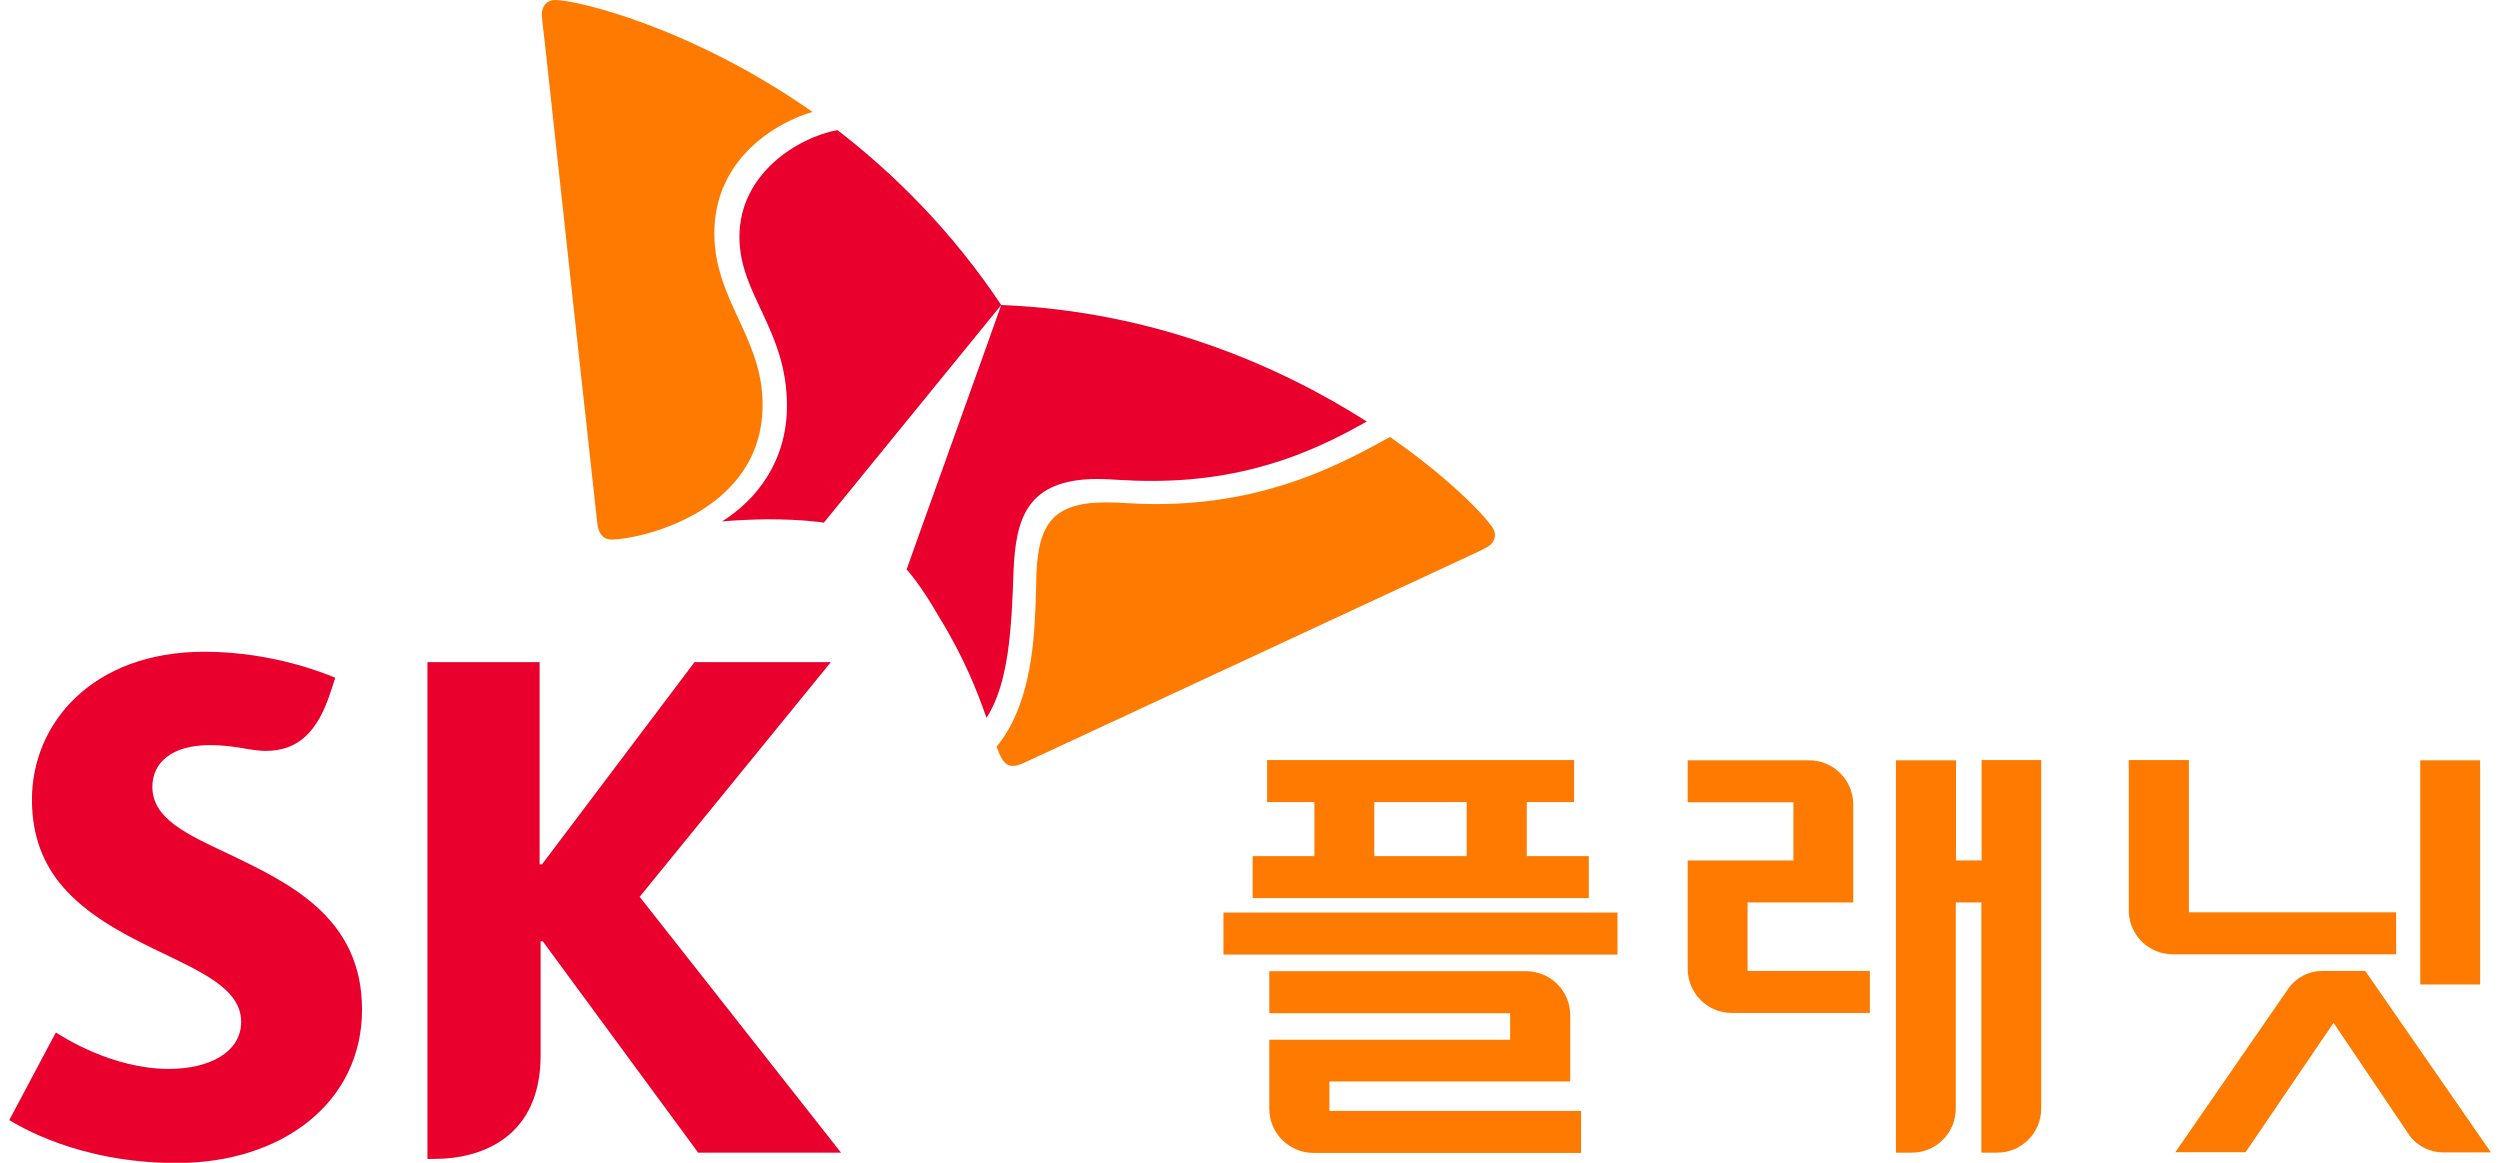<svg width="86" height="40" viewBox="0 0 86 40" fill="none" xmlns="http://www.w3.org/2000/svg">
<g clip-path="url(#clip0_1224_1818)">
<path d="M60.116 31.044H63.751V27.674C63.751 26.835 63.071 26.155 62.24 26.155H58.057V27.599H61.693V29.599H58.057V33.326C58.057 34.165 58.738 34.845 59.568 34.845H64.324V33.401H60.116V31.044V31.044Z" fill="#FF7A00"/>
<path d="M68.167 26.155V29.599H67.287V26.155H65.22V39.651H65.768C66.607 39.651 67.279 38.971 67.279 38.132V31.044H68.159V39.651H68.707C69.545 39.651 70.217 38.971 70.217 38.132V26.146H68.15L68.167 26.155Z" fill="#FF7A00"/>
<path d="M45.731 37.203H54.015V34.92C54.015 34.082 53.334 33.409 52.496 33.409H43.664V34.854H51.948V35.767H43.664V38.141C43.664 38.979 44.345 39.66 45.183 39.66H54.388V38.215H45.731V37.219V37.203Z" fill="#FF7A00"/>
<path d="M55.642 31.392H42.087V32.837H55.642V31.392Z" fill="#FF7A00"/>
<path d="M52.521 29.45V27.591H54.148V26.146H43.589V27.591H45.216V29.45H43.091V30.894H54.654V29.45H52.529H52.521ZM47.275 27.591H50.454V29.45H47.275V27.591Z" fill="#FF7A00"/>
<path d="M75.297 31.392V26.146H73.23V31.318C73.23 32.156 73.911 32.828 74.741 32.828H82.427V31.384H75.289L75.297 31.392Z" fill="#FF7A00"/>
<path d="M85.316 26.155H83.257V33.866H85.316V26.155Z" fill="#FF7A00"/>
<path d="M80.286 35.202L82.876 39.045C83.149 39.427 83.581 39.635 84.021 39.643H85.689L81.365 33.401H79.871C79.431 33.401 78.999 33.617 78.725 33.999L74.832 39.635H77.248L80.269 35.194L80.286 35.202Z" fill="#FF7A00"/>
<path d="M7.831 29.359C6.412 28.695 5.241 28.155 5.241 27.068C5.241 26.238 5.905 25.632 7.217 25.632C7.698 25.632 8.097 25.69 8.503 25.765C8.719 25.798 8.943 25.831 9.134 25.831C10.28 25.831 10.927 25.151 11.359 23.847L11.533 23.316C11.35 23.241 9.474 22.42 7.034 22.42C3.149 22.42 1.099 24.91 1.099 27.5C1.099 28.803 1.514 29.749 2.153 30.496C2.975 31.451 4.145 32.081 5.249 32.621C6.851 33.401 8.296 33.982 8.296 35.153C8.296 36.182 7.225 36.771 5.806 36.771C3.847 36.771 2.137 35.651 1.921 35.518L0.319 38.531C0.609 38.697 2.668 40.008 6.08 40.008C9.707 40.008 12.454 37.925 12.454 34.729C12.454 31.534 9.914 30.363 7.848 29.367L7.831 29.359Z" fill="#EA002C"/>
<path d="M22.008 30.845L28.582 22.777H23.892L18.646 29.732H18.563V22.777H14.704V39.867H14.936C16.605 39.867 18.597 39.095 18.597 36.306V32.38H18.671L24.017 39.651H28.931L22 30.845H22.008Z" fill="#EA002C"/>
<path d="M28.806 4.474C27.445 4.731 25.436 5.968 25.436 8.151C25.436 10.135 27.063 11.338 27.071 13.937C27.08 15.887 26.001 17.207 24.839 17.937C25.312 17.896 25.826 17.871 26.391 17.863C27.586 17.863 28.3 17.971 28.341 17.979L34.442 10.492C32.749 7.952 30.765 5.985 28.806 4.474V4.474Z" fill="#EA002C"/>
<path d="M33.936 24.694C34.708 23.499 34.799 21.598 34.865 19.655C34.94 17.846 35.314 16.485 37.737 16.477C38.277 16.477 38.792 16.551 39.713 16.543C43.257 16.526 45.573 15.306 47.017 14.501C44.071 12.625 39.779 10.708 34.442 10.492C34.102 11.471 31.396 18.983 31.188 19.589C31.222 19.622 31.695 20.154 32.284 21.191C33.164 22.61 33.629 23.814 33.936 24.694Z" fill="#EA002C"/>
<path d="M21.045 18.56C20.738 18.56 20.589 18.352 20.547 18.004C20.506 17.647 18.978 3.685 18.754 1.577C18.721 1.27 18.646 0.706 18.638 0.498C18.638 0.174 18.846 0 19.103 0C19.825 0 23.768 0.921 27.951 3.851C26.739 4.192 24.565 5.445 24.573 8.035C24.581 10.334 26.225 11.596 26.233 13.903C26.25 17.655 21.942 18.56 21.045 18.56V18.56Z" fill="#FF7A00"/>
<path d="M34.285 25.69C34.351 25.864 34.409 26.014 34.475 26.113C34.575 26.279 34.7 26.354 34.849 26.346C34.949 26.346 35.065 26.313 35.198 26.255C35.521 26.105 48.263 20.178 50.18 19.29C50.462 19.158 50.985 18.925 51.159 18.817C51.342 18.718 51.425 18.568 51.425 18.41C51.425 18.328 51.4 18.236 51.35 18.162C51.11 17.771 49.873 16.46 47.814 15.032C46.179 15.937 43.623 17.331 39.821 17.34C38.891 17.34 38.675 17.282 38.045 17.282C36.185 17.282 35.729 18.078 35.654 19.705C35.646 20.012 35.638 20.427 35.621 20.884C35.563 22.337 35.389 24.345 34.285 25.682V25.69Z" fill="#FF7A00"/>
</g>
<defs>
<clipPath id="clip0_1224_1818">
<rect width="85.395" height="40" fill="white" transform="translate(0.302)"/>
</clipPath>
</defs>
</svg>
